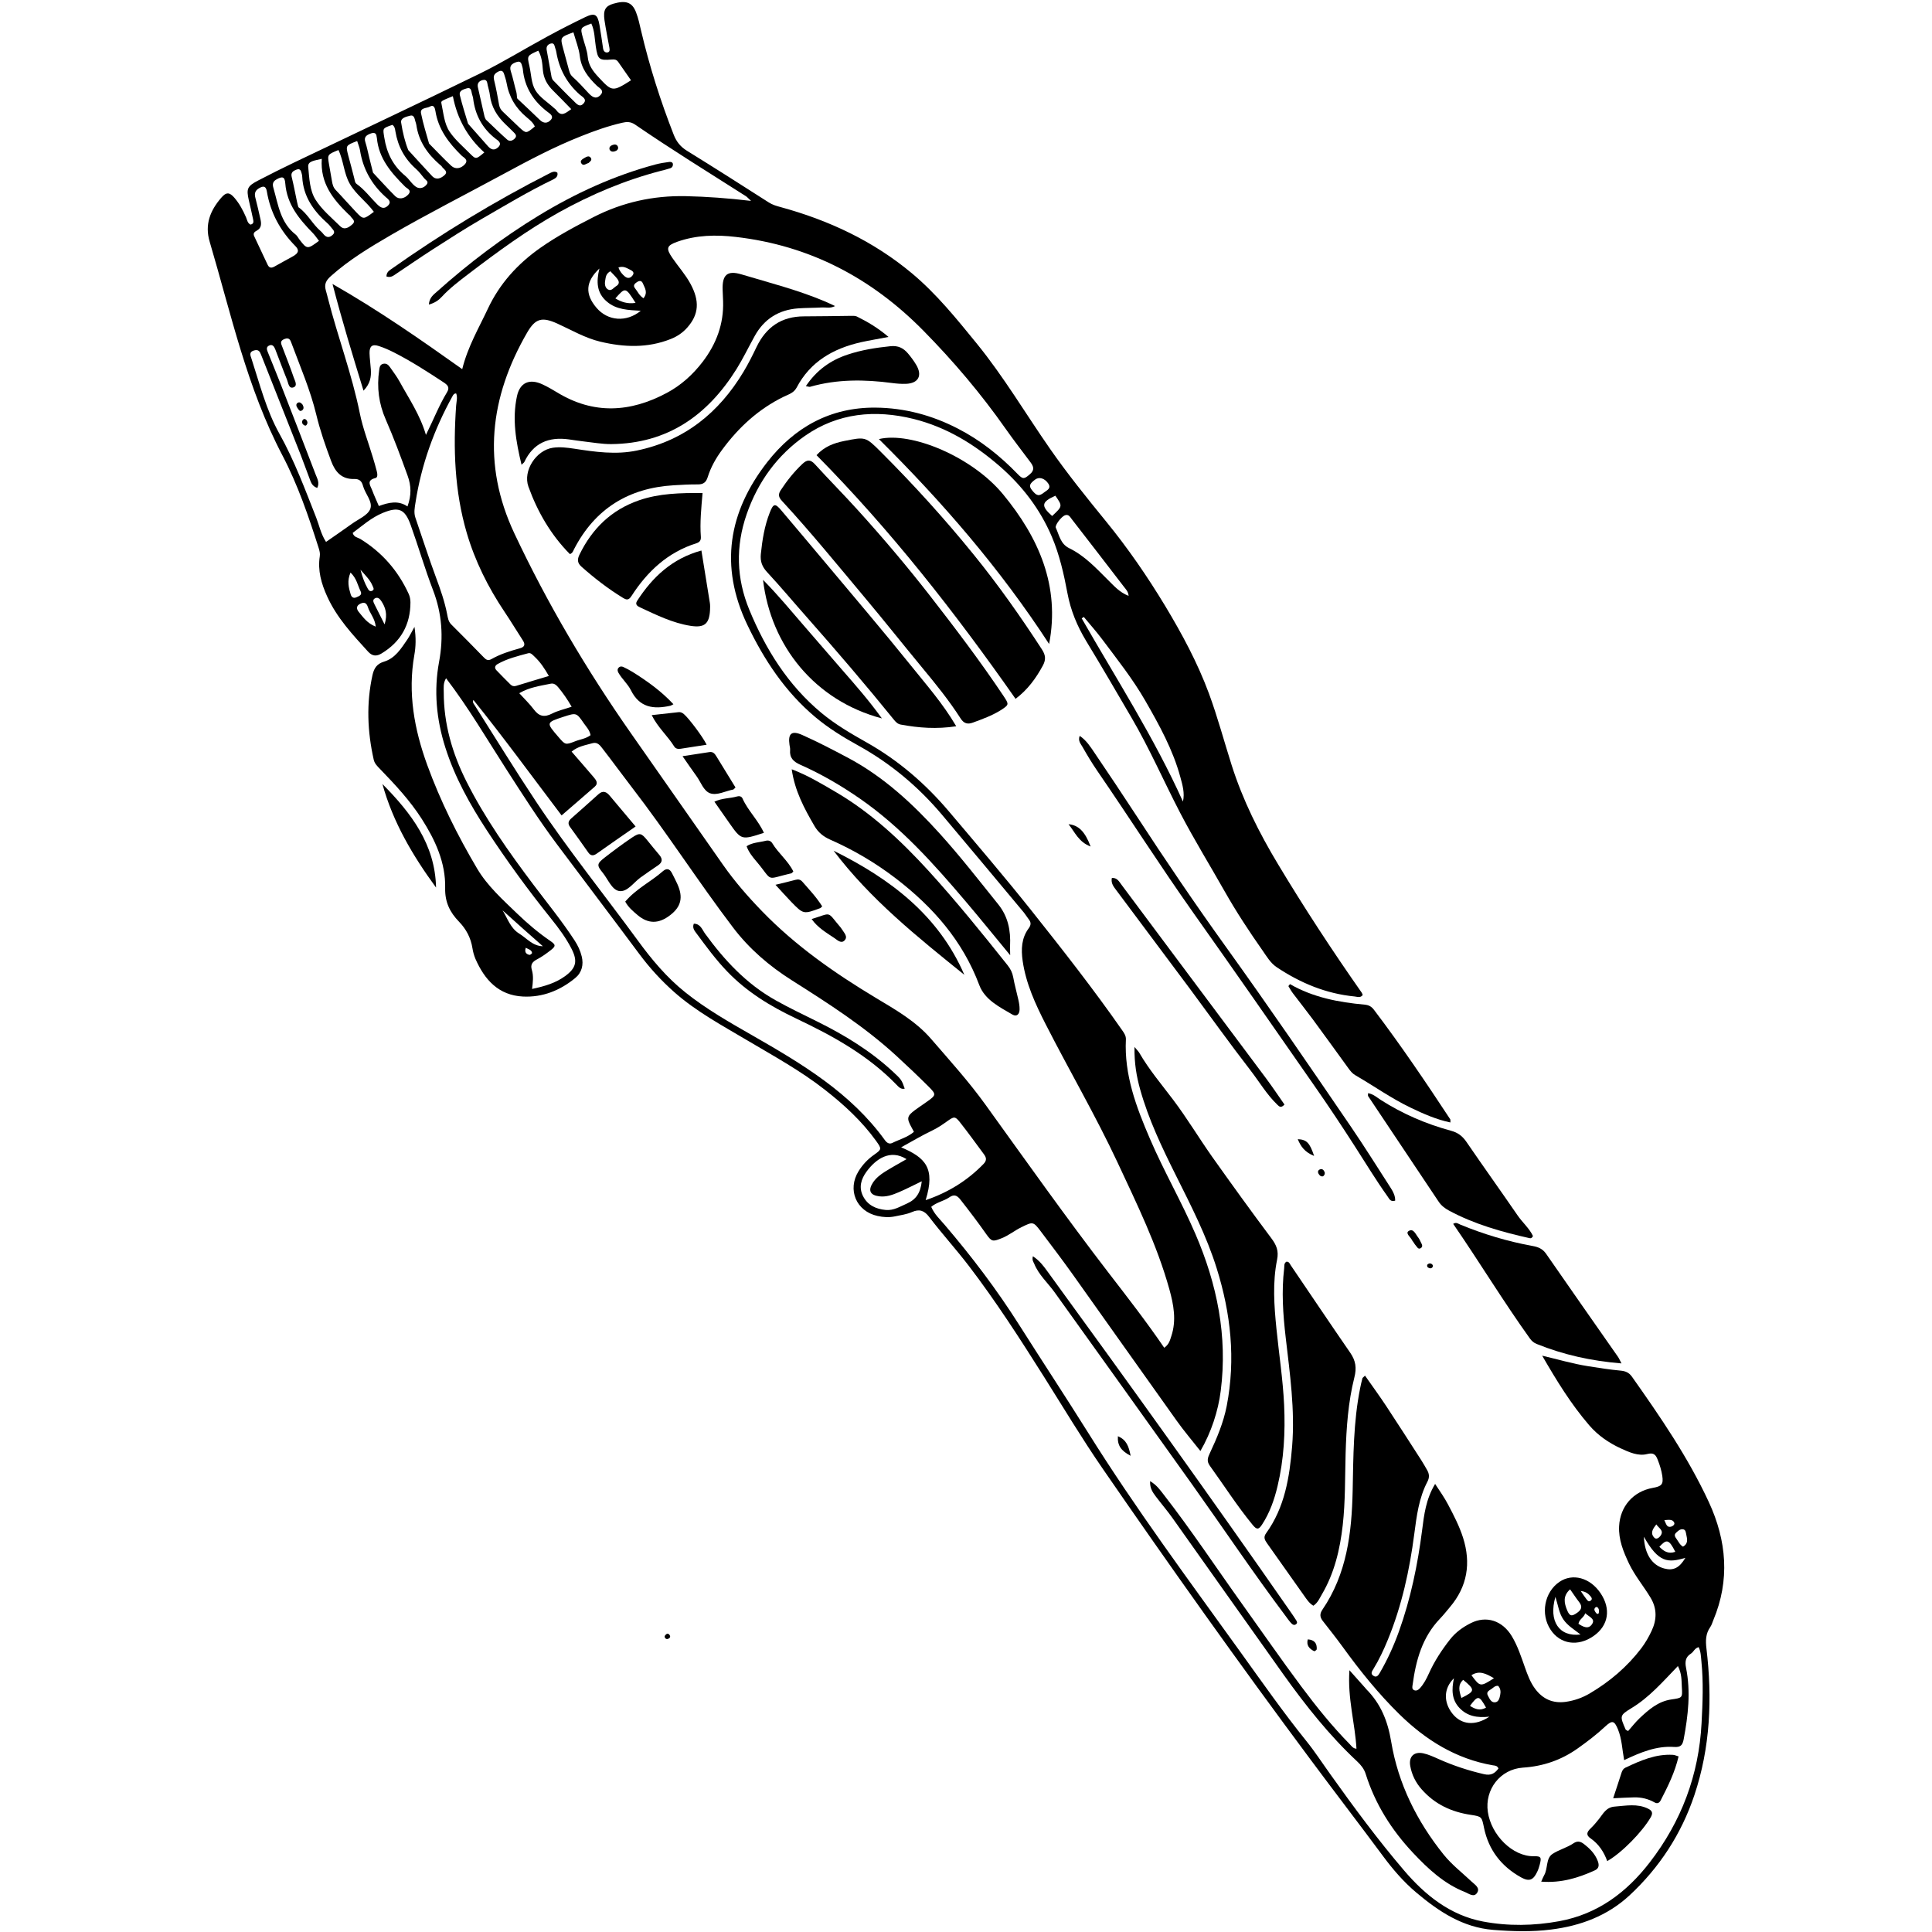 <svg version="1.2" preserveAspectRatio="xMidYMid meet" height="200" viewBox="0 0 150 150" zoomAndPan="magnify" width="200" xmlns:xlink="http://www.w3.org/1999/xlink" xmlns="http://www.w3.org/2000/svg"><g id="6a46b73740"><rect style="fill:#ffffff;fill-opacity:1;stroke:none;" height="150" y="0" width="150" x="0"></rect><rect style="fill:#ffffff;fill-opacity:1;stroke:none;" height="150" y="0" width="150" x="0"></rect><path d="M 126.508 147.164 C 128.84 145 130.543 142.387 131.551 139.375 C 132.793 135.672 132.949 131.844 132.488 127.988 C 132.414 127.371 132.426 126.84 132.785 126.324 C 132.895 126.168 132.945 125.973 133.02 125.793 C 134.324 122.68 134.062 119.621 132.672 116.617 C 131.062 113.145 128.906 110.004 126.707 106.891 C 126.477 106.562 126.199 106.449 125.809 106.414 C 124.965 106.336 124.129 106.203 123.293 106.07 C 122.102 105.883 120.949 105.539 119.734 105.254 C 120.836 107.16 121.969 109.016 123.395 110.668 C 124.062 111.441 124.895 112.016 125.82 112.445 C 126.477 112.746 127.188 113.074 127.887 112.891 C 128.457 112.742 128.578 113.02 128.715 113.363 C 128.871 113.758 128.996 114.168 129.059 114.582 C 129.156 115.25 129.016 115.395 128.316 115.52 C 126.801 115.793 125.785 116.957 125.707 118.496 C 125.656 119.543 126.039 120.469 126.473 121.391 C 126.926 122.336 127.602 123.137 128.141 124.031 C 128.668 124.902 128.637 125.766 128.223 126.637 C 128.004 127.105 127.738 127.562 127.426 127.977 C 126.328 129.418 124.969 130.57 123.41 131.488 C 122.84 131.82 122.23 132.035 121.574 132.129 C 120.578 132.27 119.789 131.926 119.191 131.125 C 118.812 130.617 118.602 130.039 118.395 129.457 C 118.102 128.629 117.832 127.789 117.375 127.031 C 116.645 125.82 115.391 125.41 114.184 126.023 C 113.578 126.328 113.023 126.723 112.586 127.277 C 111.938 128.102 111.371 128.969 110.941 129.922 C 110.754 130.34 110.543 130.746 110.23 131.086 C 110.121 131.207 109.965 131.297 109.797 131.227 C 109.602 131.141 109.652 130.957 109.676 130.801 C 109.93 128.898 110.426 127.102 111.809 125.664 C 112.078 125.383 112.32 125.074 112.57 124.777 C 113.93 123.172 114.219 121.363 113.59 119.383 C 113.301 118.48 112.867 117.645 112.426 116.809 C 112.145 116.273 111.805 115.797 111.422 115.211 C 110.699 116.41 110.566 117.613 110.414 118.793 C 110.07 121.48 109.527 124.121 108.609 126.676 C 108.211 127.781 107.727 128.848 107.137 129.863 C 107.02 130.062 106.879 130.293 106.605 130.09 C 106.391 129.934 106.527 129.75 106.629 129.582 C 107.074 128.855 107.434 128.09 107.754 127.305 C 108.836 124.668 109.438 121.91 109.805 119.09 C 109.988 117.703 110.16 116.305 110.824 115.039 C 111 114.703 110.969 114.418 110.793 114.121 C 110.645 113.867 110.504 113.609 110.344 113.363 C 109.445 111.969 108.551 110.57 107.637 109.184 C 107.109 108.383 106.539 107.605 105.98 106.805 C 105.859 106.926 105.793 106.965 105.777 107.012 C 105.711 107.266 105.652 107.52 105.602 107.773 C 105.074 110.406 105.074 113.078 105.02 115.746 C 104.949 119.008 104.574 122.191 102.668 124.98 C 102.445 125.309 102.477 125.566 102.707 125.859 C 103.23 126.523 103.754 127.188 104.254 127.875 C 105.59 129.723 107.02 131.496 108.648 133.094 C 110.691 135.094 113.039 136.562 115.91 137.059 C 116.059 137.082 116.246 137.074 116.34 137.305 C 116.062 137.68 115.766 137.875 115.215 137.746 C 114.004 137.465 112.832 137.082 111.699 136.574 C 111.312 136.402 110.918 136.219 110.512 136.129 C 109.785 135.969 109.359 136.383 109.492 137.113 C 109.613 137.797 109.914 138.402 110.383 138.93 C 111.402 140.086 112.695 140.684 114.203 140.906 C 115.062 141.035 115.043 141.066 115.219 141.914 C 115.578 143.645 116.578 144.922 118.109 145.766 C 118.738 146.109 119.047 145.965 119.348 145.328 C 119.434 145.152 119.492 144.965 119.543 144.777 C 119.691 144.211 119.656 144.105 119.098 144.117 C 117.426 144.152 115.773 142.457 115.516 140.676 C 115.262 138.934 116.48 137.355 118.242 137.238 C 119.812 137.137 121.238 136.645 122.516 135.73 C 123.258 135.203 123.98 134.652 124.648 134.027 C 125.18 133.535 125.34 133.602 125.613 134.254 C 125.926 135.012 125.945 135.828 126.098 136.656 C 127.363 136.055 128.598 135.539 129.969 135.633 C 130.488 135.672 130.637 135.488 130.723 135.023 C 131.066 133.188 131.277 131.352 130.906 129.496 C 130.812 129.035 130.852 128.656 131.277 128.391 C 131.492 128.258 131.57 127.961 131.883 127.883 C 132.059 128.242 132.059 128.629 132.098 129.008 C 132.258 130.598 132.195 132.191 132.109 133.785 C 131.898 137.809 130.547 141.406 128.09 144.59 C 126.285 146.93 124.047 148.609 121.062 149.16 C 119.082 149.523 117.086 149.555 115.129 149.184 C 112.586 148.699 110.641 147.133 109.012 145.223 C 106.98 142.844 105.121 140.328 103.309 137.785 C 102.684 136.914 102.094 136.004 101.43 135.18 C 99.629 132.945 97.984 130.594 96.312 128.27 C 92.281 122.664 88.156 117.113 84.492 111.25 C 82.73 108.438 80.902 105.664 79.125 102.859 C 77.398 100.129 75.449 97.566 73.355 95.109 C 72.988 94.672 72.539 94.273 72.301 93.699 C 72.723 93.336 73.27 93.258 73.691 92.969 C 74.066 92.707 74.301 92.793 74.574 93.148 C 75.258 94.02 75.93 94.902 76.566 95.809 C 77 96.422 77.082 96.406 77.766 96.137 C 78.32 95.918 78.773 95.539 79.301 95.281 C 80.195 94.84 80.223 94.832 80.805 95.602 C 81.648 96.719 82.496 97.836 83.309 98.977 C 85.996 102.746 88.66 106.531 91.352 110.297 C 91.922 111.098 92.566 111.855 93.199 112.656 C 94.039 111.215 94.582 109.543 94.777 107.988 C 95.32 103.734 94.492 99.703 92.812 95.805 C 91.73 93.289 90.355 90.918 89.277 88.406 C 88.215 85.941 87.277 83.453 87.414 80.703 C 87.426 80.422 87.285 80.219 87.133 80 C 84.898 76.793 82.484 73.719 80.055 70.664 C 77.969 68.047 75.789 65.496 73.625 62.941 C 71.82 60.82 69.73 59.02 67.289 57.645 C 66.07 56.957 64.859 56.25 63.777 55.352 C 61.184 53.195 59.453 50.43 58.18 47.352 C 57.168 44.902 57.102 42.426 57.973 39.918 C 58.844 37.406 60.355 35.332 62.508 33.832 C 65.055 32.059 67.938 31.785 70.934 32.527 C 73.496 33.168 75.664 34.5 77.633 36.211 C 79.375 37.734 80.75 39.527 81.66 41.66 C 82.262 43.074 82.598 44.57 82.879 46.07 C 83.129 47.402 83.633 48.613 84.332 49.77 C 85.531 51.742 86.691 53.738 87.855 55.73 C 89.254 58.121 90.355 60.66 91.629 63.113 C 92.711 65.191 93.941 67.184 95.094 69.223 C 95.992 70.809 96.996 72.332 98.043 73.824 C 98.359 74.277 98.641 74.766 99.113 75.086 C 100.957 76.32 102.953 77.152 105.18 77.367 C 105.383 77.391 105.633 77.492 105.801 77.25 C 105.773 77.188 105.758 77.121 105.723 77.07 C 103.441 73.816 101.266 70.496 99.219 67.086 C 97.754 64.652 96.492 62.129 95.629 59.418 C 95.039 57.559 94.535 55.668 93.859 53.836 C 92.973 51.445 91.773 49.219 90.461 47.039 C 89.078 44.75 87.57 42.559 85.875 40.484 C 84.375 38.645 82.883 36.797 81.523 34.844 C 79.625 32.117 77.934 29.25 75.828 26.664 C 74.266 24.746 72.715 22.82 70.805 21.223 C 67.805 18.715 64.348 17.098 60.59 16.074 C 60.277 15.988 59.977 15.902 59.691 15.719 C 57.582 14.367 55.465 13.023 53.332 11.703 C 52.836 11.398 52.52 11.004 52.309 10.465 C 51.273 7.82 50.418 5.129 49.77 2.367 C 49.66 1.895 49.559 1.41 49.383 0.957 C 49.082 0.172 48.594 0.004 47.617 0.289 C 46.996 0.473 46.82 0.781 46.934 1.582 C 47.039 2.289 47.184 2.992 47.312 3.695 C 47.34 3.863 47.363 4.051 47.145 4.074 C 46.969 4.09 46.855 3.957 46.824 3.77 C 46.73 3.16 46.652 2.547 46.543 1.938 C 46.395 1.102 46.18 0.973 45.43 1.332 C 44.434 1.812 43.449 2.316 42.48 2.844 C 40.734 3.789 39.043 4.836 37.266 5.707 C 32.477 8.047 27.648 10.312 22.836 12.617 C 21.898 13.066 20.969 13.535 20.047 14.012 C 19.191 14.457 19.117 14.652 19.32 15.555 C 19.43 16.031 19.543 16.504 19.641 16.984 C 19.68 17.164 19.738 17.383 19.445 17.438 C 19.215 17.32 19.188 17.074 19.102 16.871 C 18.867 16.328 18.59 15.812 18.207 15.363 C 17.816 14.906 17.562 14.902 17.172 15.359 C 16.32 16.348 15.879 17.434 16.281 18.773 C 17.941 24.379 19.176 30.117 21.93 35.363 C 23.121 37.637 23.957 40.082 24.738 42.535 C 24.809 42.762 24.863 42.961 24.828 43.191 C 24.656 44.297 24.949 45.312 25.402 46.309 C 26.156 47.973 27.379 49.277 28.586 50.602 C 28.91 50.953 29.242 50.969 29.625 50.734 C 31.117 49.832 31.863 48.508 31.867 46.773 C 31.867 46.551 31.824 46.312 31.73 46.109 C 30.91 44.32 29.676 42.895 27.992 41.855 C 27.781 41.727 27.477 41.719 27.383 41.375 C 28.129 40.82 28.832 40.188 29.715 39.824 C 30.945 39.316 31.434 39.512 31.879 40.746 C 32.484 42.43 32.98 44.148 33.621 45.82 C 34.312 47.617 34.449 49.461 34.09 51.383 C 33.672 53.621 33.879 55.844 34.574 58.031 C 35.309 60.352 36.484 62.453 37.797 64.465 C 39.348 66.836 41.02 69.125 42.797 71.336 C 43.387 72.07 43.953 72.832 44.383 73.68 C 44.863 74.625 44.727 75.16 43.887 75.777 C 43.137 76.328 42.27 76.578 41.309 76.781 C 41.375 76.262 41.434 75.773 41.293 75.305 C 41.16 74.871 41.348 74.664 41.715 74.473 C 42.086 74.281 42.434 74.023 42.766 73.766 C 43.16 73.457 43.156 73.348 42.727 73.055 C 41.812 72.43 40.969 71.715 40.168 70.945 C 39.043 69.863 37.852 68.793 37.059 67.461 C 35.535 64.887 34.195 62.207 33.168 59.387 C 32.164 56.625 31.648 53.805 32.168 50.859 C 32.285 50.203 32.309 49.535 32.18 48.672 C 31.926 49.121 31.793 49.406 31.617 49.664 C 31.137 50.359 30.684 51.109 29.812 51.371 C 29.27 51.535 29.043 51.871 28.922 52.402 C 28.434 54.605 28.523 56.793 29.016 58.984 C 29.086 59.289 29.289 59.48 29.496 59.695 C 30.672 60.91 31.828 62.148 32.746 63.582 C 33.793 65.223 34.609 66.98 34.562 68.961 C 34.539 70.047 34.938 70.84 35.637 71.559 C 36.199 72.141 36.551 72.812 36.68 73.613 C 36.723 73.898 36.805 74.191 36.918 74.457 C 37.629 76.074 38.711 77.277 40.605 77.371 C 42.133 77.445 43.488 76.898 44.656 75.938 C 45.176 75.512 45.324 74.902 45.164 74.254 C 45.055 73.809 44.863 73.398 44.609 73.012 C 43.629 71.508 42.496 70.121 41.418 68.691 C 39.496 66.137 37.656 63.539 36.215 60.676 C 35.117 58.496 34.449 56.199 34.453 53.738 C 34.453 53.406 34.395 53.047 34.633 52.66 C 36.387 54.957 37.797 57.375 39.309 59.723 C 40.578 61.695 41.836 63.672 43.246 65.555 C 45.371 68.395 47.52 71.223 49.637 74.07 C 50.438 75.148 51.336 76.129 52.336 77.016 C 54.055 78.539 56.07 79.617 58.031 80.781 C 60.074 81.992 62.16 83.133 64.039 84.605 C 65.535 85.773 66.918 87.047 68.031 88.594 C 68.465 89.203 68.461 89.234 67.863 89.656 C 67.371 90 66.977 90.422 66.664 90.922 C 65.766 92.363 66.473 94.043 68.129 94.406 C 68.582 94.508 69.035 94.535 69.488 94.438 C 69.934 94.344 70.398 94.281 70.809 94.102 C 71.387 93.844 71.77 93.996 72.133 94.473 C 73.117 95.766 74.211 96.969 75.203 98.262 C 77.324 101.035 79.207 103.965 81.066 106.91 C 82.559 109.281 84 111.684 85.586 113.988 C 90.832 121.605 96.191 129.145 101.715 136.566 C 103.598 139.102 105.523 141.605 107.406 144.145 C 108.156 145.156 108.992 146.125 109.969 146.945 C 111.711 148.41 113.57 149.648 115.934 149.836 C 117.434 149.953 118.93 150 120.426 149.809 C 122.715 149.523 124.801 148.742 126.508 147.164 Z M 130.633 118.73 C 130.895 118.746 130.883 118.988 130.926 119.164 C 131.008 119.512 131.07 119.863 130.668 120.082 C 130.426 119.945 130.32 119.699 130.176 119.496 C 130.062 119.34 129.938 119.168 130.141 118.992 C 130.281 118.867 130.43 118.715 130.633 118.73 Z M 130.07 120.484 C 129.48 120.68 129.156 120.406 128.832 120.094 C 129.383 119.5 129.562 119.469 130.07 120.484 Z M 129.984 118.211 C 130.062 118.371 129.855 118.508 129.723 118.535 C 129.391 118.605 129.359 118.297 129.219 118.023 C 129.574 117.996 129.859 117.945 129.984 118.211 Z M 128.922 119.238 C 128.824 119.371 128.609 119.562 128.441 119.387 C 128.105 119.031 128.316 118.707 128.598 118.355 C 128.793 118.66 129.219 118.824 128.922 119.238 Z M 129.207 121.777 C 128.273 121.527 127.688 120.672 127.629 119.309 C 128.773 121.34 129.492 121.352 130.852 120.949 C 130.395 121.73 129.918 121.969 129.207 121.777 Z M 116.316 130.891 C 116.512 131.094 116.523 131.355 116.473 131.605 C 116.422 131.855 116.352 132.168 116.039 132.168 C 115.75 132.172 115.641 131.863 115.52 131.645 C 115.359 131.355 115.629 131.246 115.805 131.125 C 115.953 131.023 116.086 130.859 116.316 130.891 Z M 115.375 132.578 C 114.918 132.844 114.527 132.703 114.129 132.441 C 114.754 131.605 114.836 131.617 115.375 132.578 Z M 115.992 130.297 C 114.922 130.977 114.922 130.977 114.242 130.062 C 114.863 129.668 115.375 129.941 115.992 130.297 Z M 113.465 131.828 C 113.277 131.27 113.172 130.816 113.602 130.422 C 114.543 131.203 114.539 131.297 113.465 131.828 Z M 112.773 133.055 C 112.062 132.164 112.078 131.082 112.883 130.301 C 112.695 131.184 112.703 131.961 113.312 132.605 C 113.918 133.246 114.691 133.387 115.637 133.281 C 114.52 134.027 113.457 133.91 112.773 133.055 Z M 130.578 130.996 C 130.633 131.832 130.613 131.82 129.766 131.945 C 128.742 132.09 128.004 132.738 127.289 133.41 C 126.969 133.715 126.695 134.074 126.406 134.398 C 126.309 134.336 126.227 134.316 126.211 134.273 C 125.762 133.234 125.734 133.188 126.664 132.621 C 128.047 131.785 129.086 130.586 130.273 129.352 C 130.586 129.957 130.547 130.484 130.578 130.996 Z M 88.926 54.414 C 90.012 56.305 91.066 58.211 91.641 60.332 C 91.809 60.949 91.996 61.57 91.844 62.234 C 89.609 57.266 86.672 52.707 83.984 48.012 C 84.039 47.973 84.09 47.938 84.145 47.898 C 84.621 48.473 85.117 49.027 85.562 49.621 C 86.734 51.184 87.949 52.715 88.926 54.414 Z M 82.668 40.012 C 82.957 39.898 83.074 40.125 83.207 40.301 C 84.559 42.047 85.91 43.793 87.254 45.547 C 87.398 45.738 87.598 45.918 87.625 46.262 C 86.922 45.996 86.477 45.473 86.008 45.012 C 85.086 44.094 84.199 43.137 83.008 42.559 C 82.336 42.23 82.238 41.551 81.973 40.973 C 81.887 40.781 82.398 40.121 82.668 40.012 Z M 81.938 38.488 C 82.504 39.301 82.504 39.301 81.688 40.062 C 80.801 39.277 80.852 38.973 81.938 38.488 Z M 29.129 46.445 C 29.34 46.344 29.488 46.496 29.602 46.664 C 29.93 47.16 30.105 47.684 29.859 48.477 C 29.543 47.848 29.309 47.391 29.082 46.934 C 29 46.766 28.887 46.562 29.129 46.445 Z M 27.977 46.871 C 28.297 46.719 28.461 46.824 28.562 47.133 C 28.715 47.621 29.113 48.016 29.172 48.652 C 28.512 48.395 28.199 47.926 27.852 47.508 C 27.68 47.297 27.625 47.039 27.977 46.871 Z M 28.922 45.477 C 28.984 45.625 29.098 45.789 28.879 45.875 C 28.691 45.953 28.602 45.793 28.523 45.645 C 28.32 45.273 28.16 44.887 27.988 44.238 C 28.426 44.73 28.746 45.047 28.922 45.477 Z M 27.996 45.902 C 28.145 46.203 27.871 46.281 27.668 46.375 C 27.438 46.477 27.289 46.359 27.227 46.148 C 27.074 45.633 26.93 45.109 27.215 44.453 C 27.699 44.918 27.77 45.449 27.996 45.902 Z M 41.109 74.137 C 40.809 74.074 40.719 73.883 40.824 73.582 C 41.016 73.707 41.27 73.727 41.309 73.984 C 41.316 74.027 41.168 74.148 41.109 74.137 Z M 40.301 72.477 C 39.629 72.059 39.414 71.32 39.02 70.68 C 40.047 71.613 41.09 72.535 42.148 73.465 C 41.352 73.453 40.895 72.84 40.301 72.477 Z M 81.391 37.547 C 81.637 37.922 81.289 38.059 81.082 38.219 C 80.668 38.551 80.496 38.516 80.137 38.074 C 79.867 37.738 79.914 37.574 80.367 37.234 C 80.68 37 81.113 37.129 81.391 37.547 Z M 45.91 1.828 C 46.176 2.395 46.164 3.02 46.258 3.617 C 46.414 4.613 46.504 4.707 47.5 4.621 C 47.727 4.602 47.867 4.629 47.992 4.801 C 48.328 5.277 48.66 5.754 48.992 6.234 C 47.562 7.137 47.523 7.129 46.465 5.988 C 46.043 5.535 45.691 5.074 45.629 4.406 C 45.582 3.895 45.379 3.402 45.246 2.898 C 45.047 2.148 45.051 2.148 45.91 1.828 Z M 44.52 2.508 C 44.703 3.168 44.945 3.75 45.016 4.352 C 45.129 5.324 45.668 6.004 46.328 6.645 C 46.531 6.844 46.98 7.027 46.594 7.406 C 46.25 7.742 45.953 7.508 45.688 7.223 C 45.289 6.797 44.898 6.355 44.465 5.973 C 44.242 5.777 44.203 5.539 44.137 5.301 C 43.996 4.801 43.867 4.297 43.73 3.797 C 43.484 2.891 43.484 2.891 44.52 2.508 Z M 42.77 3.379 C 43.051 3.312 43.047 3.574 43.109 3.742 C 43.145 3.832 43.172 3.926 43.188 4.02 C 43.406 5.344 44 6.449 45.008 7.344 C 45.191 7.508 45.602 7.688 45.316 8.02 C 44.996 8.398 44.738 8.027 44.52 7.82 C 43.984 7.309 43.473 6.77 42.918 6.207 C 42.898 6.164 42.844 6.078 42.824 5.984 C 42.695 5.289 42.578 4.586 42.445 3.887 C 42.395 3.613 42.527 3.441 42.77 3.379 Z M 41.793 3.934 C 42.066 4.398 42.105 4.926 42.148 5.434 C 42.203 6.094 42.496 6.598 42.953 7.047 C 43.41 7.492 43.852 7.961 44.352 8.473 C 43.914 8.777 43.578 9.113 43.176 8.531 C 43.141 8.48 43.078 8.445 43.031 8.402 C 42.531 7.941 41.898 7.559 41.562 7 C 41.246 6.469 41.246 5.754 41.102 5.121 C 40.918 4.328 40.914 4.328 41.793 3.934 Z M 22.637 19.961 C 22.336 20.129 21.824 20.402 21.316 20.691 C 21.074 20.832 20.898 20.812 20.773 20.543 C 20.43 19.809 20.086 19.074 19.738 18.344 C 19.621 18.098 19.777 17.992 19.953 17.895 C 20.309 17.695 20.297 17.371 20.227 17.043 C 20.102 16.473 19.969 15.906 19.824 15.344 C 19.738 15.016 19.812 14.789 20.113 14.613 C 20.453 14.414 20.648 14.441 20.719 14.867 C 20.996 16.516 21.758 17.914 22.926 19.098 C 23.215 19.391 23.262 19.641 22.637 19.961 Z M 23.25 18.598 C 23.148 18.469 23.078 18.305 22.953 18.211 C 21.77 17.293 21.602 15.898 21.23 14.598 C 21.152 14.336 21.152 14.109 21.453 13.938 C 21.906 13.676 22.109 13.699 22.148 14.23 C 22.273 15.871 23.23 17.012 24.305 18.113 C 24.461 18.273 24.586 18.469 24.766 18.699 C 23.871 19.367 23.836 19.363 23.25 18.598 Z M 25.238 18.305 C 25.117 18.207 25.031 18.055 24.906 17.953 C 24.258 17.406 23.898 16.602 23.164 16.082 C 23.133 15.957 23.086 15.801 23.055 15.645 C 22.918 15.012 22.805 14.371 22.648 13.742 C 22.559 13.391 22.766 13.266 23.012 13.172 C 23.352 13.039 23.375 13.32 23.438 13.535 C 23.453 13.594 23.461 13.66 23.465 13.727 C 23.539 15.258 24.348 16.387 25.449 17.359 C 25.57 17.465 25.664 17.602 25.77 17.727 C 25.898 17.875 26.043 18.027 25.844 18.219 C 25.672 18.387 25.461 18.484 25.238 18.305 Z M 26.41 17.562 C 25.742 16.902 24.984 16.281 24.496 15.5 C 24.039 14.773 24.016 13.824 23.93 12.961 C 23.883 12.492 24.43 12.473 24.984 12.332 C 24.848 14.242 25.871 15.484 27.059 16.641 C 27.105 16.688 27.172 16.719 27.203 16.773 C 27.309 16.973 27.668 17.137 27.359 17.414 C 27.086 17.66 26.746 17.891 26.41 17.562 Z M 27.648 16.465 C 27.113 15.902 26.605 15.316 26.07 14.758 C 25.871 14.551 25.816 14.316 25.773 14.059 C 25.699 13.613 25.613 13.168 25.539 12.723 C 25.418 12 25.422 11.996 26.277 11.648 C 26.684 12.488 26.691 13.465 27.16 14.273 C 27.633 15.098 28.438 15.641 29.027 16.445 C 28.223 17.051 28.215 17.059 27.648 16.465 Z M 29.273 15.852 C 28.746 15.324 28.301 14.719 27.684 14.277 C 27.547 14.18 27.543 13.996 27.504 13.84 C 27.355 13.238 27.191 12.645 27.031 12.047 C 26.84 11.297 26.84 11.293 27.73 10.949 C 27.824 11.25 27.918 11.461 27.953 11.68 C 28.18 13.113 28.844 14.301 29.918 15.273 C 30.121 15.457 30.449 15.648 30.109 15.977 C 29.793 16.277 29.535 16.113 29.273 15.852 Z M 30.684 15.23 C 30.109 14.656 29.566 14.051 28.961 13.406 C 28.875 13.062 28.773 12.656 28.672 12.25 C 28.57 11.84 28.492 11.422 28.363 11.023 C 28.234 10.625 28.477 10.484 28.758 10.375 C 28.992 10.285 29.219 10.273 29.242 10.621 C 29.246 10.652 29.258 10.684 29.262 10.719 C 29.406 12.32 30.391 13.434 31.461 14.5 C 31.609 14.645 32 14.766 31.695 15.105 C 31.398 15.43 30.965 15.508 30.684 15.23 Z M 32.449 14.578 C 32.305 14.535 32.172 14.414 32.062 14.305 C 31.855 14.098 31.695 13.844 31.473 13.66 C 30.52 12.883 30.023 11.883 29.836 10.68 C 29.723 9.957 29.668 9.965 30.465 9.695 C 30.645 9.812 30.672 10.023 30.699 10.199 C 30.891 11.367 31.414 12.332 32.301 13.117 C 32.543 13.332 32.734 13.598 32.941 13.848 C 33.051 13.984 33.309 14.09 33.133 14.316 C 32.969 14.527 32.723 14.656 32.449 14.578 Z M 33.543 13.664 C 32.945 13.027 32.363 12.379 31.699 11.656 C 31.445 11.035 31.262 10.277 31.145 9.523 C 31.082 9.148 31.555 9.059 31.844 8.98 C 32.145 8.902 32.188 9.199 32.246 9.414 C 32.273 9.508 32.309 9.598 32.324 9.695 C 32.504 10.98 33.199 11.961 34.152 12.789 C 34.199 12.832 34.266 12.867 34.293 12.918 C 34.418 13.137 34.859 13.305 34.492 13.617 C 34.223 13.852 33.863 14.008 33.543 13.664 Z M 35.039 12.875 C 34.469 12.344 33.934 11.773 33.312 11.145 C 33.113 10.426 32.852 9.621 32.688 8.797 C 32.602 8.344 33.137 8.418 33.383 8.273 C 33.676 8.102 33.766 8.379 33.805 8.617 C 34.027 10.035 34.84 11.102 35.832 12.074 C 35.992 12.234 36.422 12.402 36.078 12.77 C 35.77 13.098 35.348 13.16 35.039 12.875 Z M 36.5 11.934 C 35.953 11.383 35.344 10.867 34.914 10.234 C 34.484 9.598 34.434 8.777 34.27 8.023 C 34.23 7.84 34.289 7.828 35.16 7.465 C 35.504 9.246 36.32 10.68 37.602 11.836 C 36.965 12.371 36.949 12.383 36.5 11.934 Z M 37.898 11.367 C 37.406 10.809 36.914 10.254 36.34 9.605 C 36.148 8.953 35.898 8.188 35.707 7.41 C 35.609 7.023 35.992 6.938 36.246 6.859 C 36.566 6.758 36.59 7.043 36.637 7.266 C 36.664 7.391 36.719 7.512 36.734 7.641 C 36.887 8.922 37.445 9.969 38.477 10.77 C 38.672 10.918 39.027 11.117 38.656 11.453 C 38.375 11.703 38.125 11.617 37.898 11.367 Z M 39.379 10.84 C 38.82 10.348 38.293 9.824 37.723 9.285 C 37.699 9.23 37.645 9.148 37.621 9.059 C 37.445 8.301 37.277 7.543 37.105 6.785 C 37.031 6.465 37.195 6.285 37.48 6.215 C 37.824 6.133 37.82 6.406 37.867 6.625 C 37.922 6.879 38.008 7.125 38.035 7.383 C 38.141 8.293 38.59 9.016 39.234 9.637 C 39.441 9.84 39.656 10.035 39.859 10.246 C 39.992 10.383 40.168 10.531 39.984 10.734 C 39.82 10.918 39.578 11.012 39.379 10.84 Z M 40.336 9.906 C 39.906 9.512 39.5 9.094 39.07 8.699 C 38.891 8.539 38.785 8.363 38.746 8.125 C 38.633 7.488 38.52 6.852 38.363 6.223 C 38.289 5.914 38.359 5.746 38.629 5.59 C 38.891 5.438 39.051 5.465 39.141 5.758 C 39.207 5.977 39.285 6.191 39.324 6.41 C 39.512 7.512 40.035 8.402 40.898 9.113 C 41.141 9.316 41.395 9.52 41.523 9.824 C 40.859 10.371 40.852 10.379 40.336 9.906 Z M 41.918 9.316 C 41.383 8.793 40.832 8.285 40.172 7.66 C 40.117 7.598 40.145 7.355 40.086 7.137 C 39.934 6.605 39.832 6.059 39.66 5.535 C 39.516 5.094 39.762 4.938 40.094 4.82 C 40.492 4.684 40.492 5.016 40.57 5.25 C 40.582 5.281 40.586 5.316 40.59 5.348 C 40.719 6.758 41.402 7.848 42.523 8.695 C 42.699 8.828 43.02 9.016 42.766 9.305 C 42.523 9.582 42.215 9.605 41.918 9.316 Z M 25.312 42.074 C 24.906 41.441 24.785 40.789 24.551 40.191 C 23.68 37.984 22.859 35.762 21.695 33.676 C 20.676 31.852 20.164 29.809 19.52 27.832 C 19.445 27.605 19.309 27.328 19.719 27.211 C 20.07 27.109 20.172 27.285 20.277 27.559 C 21.293 30.133 22.312 32.699 23.328 35.273 C 23.566 35.875 23.777 36.492 24.012 37.098 C 24.129 37.395 24.191 37.734 24.629 37.883 C 24.836 37.488 24.621 37.137 24.496 36.812 C 23.605 34.473 22.695 32.141 21.785 29.805 C 21.465 28.988 21.129 28.176 20.801 27.359 C 20.727 27.176 20.645 26.965 20.863 26.844 C 21.148 26.684 21.285 26.902 21.371 27.121 C 21.68 27.906 21.965 28.703 22.285 29.484 C 22.387 29.73 22.414 30.199 22.777 30.078 C 23.133 29.957 22.895 29.562 22.809 29.316 C 22.535 28.516 22.223 27.73 21.922 26.941 C 21.828 26.691 21.695 26.473 22.086 26.32 C 22.469 26.172 22.551 26.418 22.637 26.66 C 23.316 28.488 24.094 30.281 24.555 32.188 C 24.852 33.422 25.27 34.621 25.715 35.809 C 26.027 36.645 26.531 37.219 27.5 37.188 C 27.898 37.176 28.086 37.355 28.184 37.723 C 28.348 38.344 28.973 38.965 28.742 39.527 C 28.539 40.02 27.824 40.305 27.324 40.668 C 26.664 41.141 25.996 41.598 25.312 42.074 Z M 29.414 39.289 C 29.227 38.848 29.047 38.469 28.902 38.078 C 28.77 37.719 28.402 37.293 29.148 37.117 C 29.348 37.07 29.301 36.777 29.254 36.59 C 29.16 36.211 29.047 35.84 28.934 35.465 C 28.598 34.344 28.168 33.242 27.938 32.098 C 27.328 29.066 26.23 26.176 25.469 23.191 C 25.41 22.973 25.359 22.75 25.293 22.531 C 25.164 22.07 25.312 21.77 25.684 21.441 C 27.102 20.172 28.719 19.199 30.348 18.25 C 33.215 16.59 36.172 15.09 39.086 13.512 C 41.062 12.441 43.043 11.391 45.137 10.566 C 46.164 10.156 47.207 9.785 48.289 9.535 C 48.648 9.449 48.953 9.434 49.301 9.668 C 52.121 11.602 55.031 13.398 57.914 15.234 C 57.996 15.285 58.055 15.359 58.312 15.598 C 56.488 15.383 54.875 15.266 53.25 15.23 C 50.719 15.176 48.336 15.703 46.086 16.852 C 44.664 17.578 43.262 18.324 41.949 19.246 C 40.184 20.488 38.789 22.023 37.871 23.984 C 37.168 25.484 36.316 26.922 35.887 28.66 C 32.633 26.352 29.43 24.109 25.816 22.047 C 26.57 24.945 27.379 27.586 28.223 30.332 C 28.762 29.773 28.828 29.242 28.793 28.688 C 28.766 28.266 28.703 27.844 28.691 27.422 C 28.68 26.875 28.902 26.699 29.414 26.867 C 29.816 26.996 30.207 27.172 30.586 27.363 C 31.922 28.043 33.18 28.855 34.434 29.68 C 34.746 29.887 34.941 30.066 34.707 30.453 C 34.098 31.453 33.672 32.551 33.07 33.766 C 32.598 32.172 31.742 30.941 31.031 29.637 C 30.812 29.238 30.535 28.875 30.273 28.5 C 30.16 28.34 30.016 28.203 29.789 28.238 C 29.492 28.281 29.469 28.527 29.438 28.75 C 29.246 30.07 29.41 31.348 29.949 32.57 C 30.574 34 31.117 35.465 31.648 36.934 C 31.93 37.715 31.953 38.445 31.637 39.32 C 30.926 38.832 30.18 39.008 29.414 39.289 Z M 49.344 23.516 C 48.695 23.613 48.234 23.441 47.777 23.168 C 48.562 22.285 48.562 22.285 49.344 23.516 Z M 49.441 21.91 C 49.633 21.785 49.812 21.758 49.914 22.008 C 50.055 22.352 50.324 22.695 49.961 23.156 C 49.629 22.945 49.504 22.629 49.305 22.383 C 49.133 22.172 49.262 22.031 49.441 21.91 Z M 49.75 24.129 C 48.629 25.047 47.188 24.922 46.316 23.902 C 45.41 22.84 45.449 21.871 46.539 20.848 C 46.285 21.879 46.32 22.75 47.133 23.43 C 47.875 24.055 48.785 24.07 49.75 24.129 Z M 47.195 22.469 C 46.965 22.328 46.938 22.039 46.988 21.777 C 47.031 21.531 47.031 21.262 47.387 21.059 C 47.578 21.266 47.766 21.441 47.922 21.641 C 48.078 21.84 48.109 22.055 47.852 22.207 C 47.645 22.328 47.469 22.637 47.195 22.469 Z M 48.496 21.449 C 48.301 21.277 48.129 21.09 48.016 20.766 C 48.383 20.637 48.633 20.797 48.883 20.922 C 49.043 21.004 49.281 21.113 49.141 21.34 C 48.996 21.57 48.762 21.68 48.496 21.449 Z M 38.156 51.172 C 37.895 51.316 37.746 51.23 37.57 51.047 C 36.73 50.184 35.887 49.328 35.031 48.477 C 34.805 48.25 34.773 47.965 34.715 47.68 C 34.527 46.719 34.211 45.805 33.871 44.891 C 33.293 43.336 32.789 41.754 32.25 40.188 C 32.117 39.797 32.199 39.406 32.258 39.027 C 32.707 36.102 33.695 33.359 35.125 30.773 C 35.188 30.66 35.246 30.543 35.418 30.547 C 35.539 30.859 35.438 31.176 35.414 31.492 C 35.18 34.82 35.289 38.129 36.234 41.359 C 36.879 43.562 37.891 45.59 39.168 47.496 C 39.66 48.223 40.109 48.98 40.59 49.715 C 40.816 50.062 40.715 50.242 40.344 50.34 C 39.586 50.547 38.84 50.785 38.156 51.172 Z M 38.543 52.039 C 38.371 51.855 38.426 51.68 38.629 51.559 C 39.371 51.137 40.191 50.938 41.004 50.719 C 41.215 50.66 41.352 50.844 41.496 50.977 C 41.949 51.398 42.285 51.906 42.613 52.484 C 41.738 52.746 40.906 52.992 40.074 53.25 C 39.895 53.305 39.754 53.266 39.633 53.145 C 39.266 52.777 38.898 52.414 38.543 52.039 Z M 42.754 53.082 C 43.004 53.027 43.18 53.172 43.336 53.355 C 43.707 53.801 44.039 54.273 44.383 54.871 C 43.781 55.074 43.297 55.18 42.871 55.398 C 42.277 55.707 41.855 55.629 41.453 55.09 C 41.129 54.656 40.73 54.277 40.316 53.82 C 41.113 53.352 41.945 53.25 42.754 53.082 Z M 69.277 88.738 C 69.039 88.855 68.852 88.727 68.699 88.516 C 66.047 84.852 62.277 82.602 58.453 80.41 C 56.645 79.375 54.832 78.348 53.199 77.039 C 51.762 75.891 50.59 74.488 49.52 73.02 C 46.887 69.422 44.082 65.941 41.613 62.227 C 39.977 59.766 38.43 57.242 36.844 54.742 C 36.777 54.637 36.672 54.539 36.754 54.34 C 39.105 57.262 41.301 60.27 43.602 63.309 C 44.48 62.547 45.332 61.82 46.172 61.082 C 46.488 60.805 46.266 60.547 46.078 60.324 C 45.535 59.684 44.98 59.051 44.379 58.355 C 44.879 57.938 45.453 57.859 45.996 57.703 C 46.395 57.586 46.602 57.887 46.793 58.137 C 47.551 59.113 48.277 60.113 49.031 61.094 C 51.781 64.652 54.203 68.445 56.922 72.023 C 58.176 73.672 59.73 75.004 61.477 76.109 C 64.309 77.902 67.129 79.707 69.609 81.988 C 70.449 82.758 71.273 83.543 72.082 84.348 C 72.715 84.98 72.695 85.02 71.93 85.562 C 71.637 85.77 71.336 85.969 71.047 86.18 C 70.406 86.66 70.379 86.824 70.785 87.555 C 70.832 87.637 70.875 87.723 70.957 87.875 C 70.469 88.297 69.84 88.461 69.277 88.738 Z M 43.77 55.645 C 44.754 55.328 44.758 55.324 45.348 56.184 C 45.531 56.445 45.773 56.676 45.852 57.078 C 45.465 57.367 45.027 57.402 44.641 57.559 C 43.891 57.852 43.883 57.832 43.34 57.199 C 42.391 56.098 42.391 56.098 43.77 55.645 Z M 72.289 80.66 C 71.102 79.285 69.531 78.395 67.996 77.473 C 64.805 75.555 61.766 73.434 59.16 70.742 C 58.074 69.621 57.047 68.445 56.148 67.164 C 53.75 63.746 51.359 60.328 48.969 56.906 C 45.531 51.988 42.488 46.84 39.934 41.41 C 37.406 36.035 38.02 30.848 40.926 25.824 C 41.566 24.719 42.078 24.582 43.277 25.125 C 44.375 25.625 45.418 26.242 46.605 26.527 C 48.445 26.965 50.277 27.039 52.078 26.32 C 52.574 26.125 53 25.836 53.352 25.441 C 54.27 24.41 54.332 23.363 53.602 22.023 C 53.211 21.305 52.664 20.699 52.203 20.027 C 51.695 19.289 51.742 19.07 52.582 18.77 C 54.059 18.246 55.59 18.215 57.125 18.395 C 62.863 19.055 67.664 21.582 71.691 25.672 C 74.027 28.043 76.168 30.57 78.082 33.297 C 78.699 34.176 79.359 35.023 80.004 35.887 C 80.242 36.207 80.348 36.484 79.969 36.812 C 79.523 37.195 79.43 37.238 79.008 36.801 C 77.641 35.387 76.121 34.176 74.363 33.273 C 72.359 32.238 70.234 31.668 67.98 31.648 C 64.453 31.617 61.672 33.184 59.566 35.883 C 56.555 39.75 55.848 43.953 58.016 48.5 C 59.324 51.238 60.961 53.711 63.301 55.676 C 64.328 56.539 65.469 57.238 66.637 57.883 C 69.148 59.273 71.305 61.082 73.148 63.27 C 75.266 65.777 77.367 68.305 79.473 70.824 C 79.617 71 79.734 71.199 79.875 71.379 C 80.066 71.617 80.051 71.824 79.867 72.074 C 79.301 72.836 79.273 73.707 79.398 74.598 C 79.652 76.367 80.391 77.965 81.191 79.531 C 83.023 83.125 85.062 86.609 86.77 90.262 C 88.266 93.473 89.836 96.664 90.789 100.098 C 91.121 101.297 91.352 102.512 90.938 103.746 C 90.836 104.051 90.773 104.371 90.391 104.641 C 89.008 102.613 87.547 100.738 86.094 98.852 C 82.797 94.566 79.668 90.148 76.508 85.762 C 75.211 83.961 73.73 82.328 72.289 80.66 Z M 70.418 93.441 C 69.879 93.676 69.383 94 68.762 93.941 C 68.004 93.867 67.363 93.574 67.008 92.871 C 66.66 92.184 66.852 91.539 67.289 90.949 C 67.992 89.996 69.105 89.191 70.383 89.996 C 69.809 90.328 69.246 90.633 68.703 90.973 C 68.348 91.199 68.012 91.457 67.77 91.824 C 67.379 92.426 67.551 92.797 68.273 92.883 C 68.812 92.949 69.309 92.766 69.785 92.562 C 70.344 92.324 70.883 92.043 71.566 91.715 C 71.469 92.625 71.117 93.129 70.418 93.441 Z M 71.867 93.18 C 72.645 90.68 71.836 89.871 69.965 89.078 C 70.824 88.605 71.574 88.156 72.359 87.781 C 72.777 87.586 73.148 87.332 73.516 87.07 C 74.062 86.68 74.145 86.648 74.516 87.113 C 75.16 87.926 75.766 88.773 76.387 89.609 C 76.578 89.867 76.637 90.082 76.363 90.367 C 75.102 91.668 73.613 92.586 71.867 93.18 Z M 71.867 93.18" style="stroke:none;fill-rule:nonzero;fill:#000000;fill-opacity:1;"></path><path d="M 91.285 91.234 C 92.461 93.594 93.672 95.938 94.461 98.465 C 95.562 101.973 95.945 105.52 95.242 109.16 C 94.988 110.453 94.484 111.648 93.93 112.828 C 93.77 113.172 93.668 113.438 93.934 113.805 C 95.039 115.336 96.055 116.934 97.258 118.395 C 97.57 118.773 97.719 118.777 97.988 118.363 C 98.582 117.453 98.938 116.438 99.188 115.387 C 99.684 113.312 99.797 111.203 99.699 109.078 C 99.605 107.094 99.301 105.129 99.102 103.156 C 98.922 101.367 98.793 99.578 99.152 97.805 C 99.293 97.117 99.102 96.664 98.703 96.133 C 97.141 94.047 95.617 91.934 94.109 89.809 C 93.078 88.348 92.156 86.805 91.078 85.379 C 90.18 84.188 89.211 83.047 88.461 81.75 C 88.398 81.641 88.305 81.551 88.082 81.285 C 88.062 82.559 88.242 83.574 88.52 84.578 C 89.172 86.91 90.211 89.082 91.285 91.234 Z M 91.285 91.234" style="stroke:none;fill-rule:nonzero;fill:#000000;fill-opacity:1;"></path><path d="M 104.25 118.41 C 104.457 116.562 104.422 114.703 104.473 112.852 C 104.531 110.859 104.668 108.875 105.152 106.945 C 105.34 106.207 105.258 105.648 104.84 105.039 C 103.285 102.789 101.762 100.512 100.223 98.25 C 100.137 98.129 100.09 97.941 99.879 97.957 C 99.668 98.082 99.727 98.293 99.703 98.477 C 99.488 100.266 99.613 102.051 99.82 103.832 C 100.145 106.645 100.551 109.453 100.32 112.297 C 100.121 114.688 99.754 117.027 98.301 119.039 C 98.078 119.344 98.188 119.555 98.371 119.816 C 99.336 121.168 100.285 122.535 101.25 123.887 C 101.453 124.172 101.645 124.477 101.969 124.668 C 102.32 124.434 102.449 124.094 102.625 123.797 C 103.605 122.133 104.035 120.301 104.25 118.41 Z M 104.25 118.41" style="stroke:none;fill-rule:nonzero;fill:#000000;fill-opacity:1;"></path><path d="M 65.547 34.238 C 64.746 34.398 64 34.672 63.395 35.34 C 69.148 41.16 74.145 47.543 78.848 54.258 C 79.809 53.531 80.438 52.648 80.969 51.672 C 81.211 51.219 81.188 50.875 80.898 50.426 C 79.25 47.887 77.512 45.418 75.602 43.066 C 73.328 40.262 70.906 37.598 68.352 35.047 C 67.199 33.898 67.18 33.91 65.547 34.238 Z M 65.547 34.238" style="stroke:none;fill-rule:nonzero;fill:#000000;fill-opacity:1;"></path><path d="M 75.547 56.098 C 76.281 55.828 77.016 55.562 77.684 55.148 C 78.355 54.711 78.355 54.703 77.91 54.031 C 76.117 51.348 74.168 48.781 72.188 46.234 C 70.41 43.953 68.539 41.742 66.594 39.598 C 65.504 38.391 64.355 37.238 63.262 36.035 C 62.898 35.637 62.637 35.703 62.293 36.023 C 61.652 36.629 61.105 37.312 60.621 38.051 C 60.402 38.379 60.441 38.602 60.715 38.895 C 62.965 41.332 65.055 43.906 67.184 46.445 C 68.688 48.238 70.141 50.074 71.633 51.879 C 72.672 53.133 73.695 54.398 74.574 55.77 C 74.836 56.184 75.133 56.254 75.547 56.098 Z M 75.547 56.098" style="stroke:none;fill-rule:nonzero;fill:#000000;fill-opacity:1;"></path><path d="M 69.945 56.258 C 71.328 56.512 72.707 56.621 74.242 56.387 C 73.191 54.598 71.914 53.16 70.719 51.668 C 68.539 48.957 66.277 46.312 64.047 43.645 C 62.922 42.297 61.781 40.961 60.652 39.617 C 60.184 39.062 60.043 39.082 59.766 39.793 C 59.355 40.832 59.184 41.918 59.07 43.023 C 59.016 43.59 59.168 44 59.559 44.422 C 60.617 45.562 61.617 46.762 62.652 47.93 C 64.957 50.539 67.219 53.18 69.406 55.883 C 69.555 56.066 69.699 56.215 69.945 56.258 Z M 69.945 56.258" style="stroke:none;fill-rule:nonzero;fill:#000000;fill-opacity:1;"></path><path d="M 81.453 50 C 82.32 45.492 80.637 41.719 77.867 38.367 C 75.48 35.477 70.77 33.488 68.238 34.09 C 73.164 38.973 77.66 44.168 81.453 50 Z M 81.453 50" style="stroke:none;fill-rule:nonzero;fill:#000000;fill-opacity:1;"></path><path d="M 90.336 116.023 C 90.059 115.672 89.809 115.297 89.293 114.996 C 89.266 115.562 89.508 115.875 89.738 116.188 C 90.168 116.758 90.637 117.301 91.051 117.887 C 93.922 121.922 96.773 125.977 99.648 130.008 C 101.371 132.418 103.207 134.738 105.383 136.77 C 105.672 137.043 105.91 137.34 106.031 137.727 C 106.766 140.066 108.043 142.086 109.715 143.863 C 110.883 145.105 112.121 146.258 113.734 146.895 C 114.027 147.008 114.438 147.359 114.691 146.945 C 114.922 146.566 114.512 146.328 114.254 146.086 C 113.52 145.395 112.707 144.766 112.082 143.988 C 110.008 141.406 108.555 138.488 108.012 135.227 C 107.746 133.613 107.199 132.27 106.062 131.133 C 106.039 131.113 106.023 131.082 106.004 131.059 C 105.629 130.637 105.254 130.215 104.77 129.676 C 104.613 131.859 105.207 133.793 105.316 135.77 C 105.043 135.754 104.938 135.562 104.809 135.434 C 103.434 134.039 102.211 132.516 101.043 130.953 C 99.484 128.867 98.004 126.719 96.484 124.598 C 94.438 121.738 92.496 118.801 90.336 116.023 Z M 90.336 116.023" style="stroke:none;fill-rule:nonzero;fill:#000000;fill-opacity:1;"></path><path d="M 112.824 95.02 C 114.855 97.965 116.703 101.023 118.785 103.926 C 118.926 104.117 119.086 104.258 119.305 104.344 C 121.367 105.176 123.504 105.66 125.891 105.855 C 125.746 105.578 125.699 105.457 125.625 105.352 C 123.762 102.684 121.891 100.023 120.039 97.344 C 119.77 96.957 119.43 96.816 118.992 96.738 C 117.062 96.387 115.199 95.828 113.387 95.082 C 113.223 95.016 113.066 94.863 112.824 95.02 Z M 112.824 95.02" style="stroke:none;fill-rule:nonzero;fill:#000000;fill-opacity:1;"></path><path d="M 106.215 84.875 C 106.219 84.984 106.195 85.062 106.223 85.105 C 108.047 87.836 109.875 90.57 111.699 93.301 C 111.906 93.609 112.18 93.816 112.504 93.992 C 114.473 95.051 116.598 95.648 118.766 96.133 C 118.867 96.152 118.949 96.113 119.02 95.965 C 118.738 95.367 118.207 94.918 117.82 94.355 C 116.512 92.453 115.164 90.57 113.859 88.664 C 113.547 88.207 113.195 87.934 112.648 87.789 C 110.723 87.266 108.902 86.484 107.215 85.406 C 106.906 85.211 106.621 84.934 106.215 84.875 Z M 106.215 84.875" style="stroke:none;fill-rule:nonzero;fill:#000000;fill-opacity:1;"></path><path d="M 100.152 76.406 C 100.113 76.457 100.07 76.512 100.031 76.562 C 100.148 76.75 100.25 76.949 100.383 77.121 C 100.895 77.797 101.422 78.461 101.926 79.141 C 102.852 80.402 103.77 81.668 104.688 82.938 C 104.84 83.148 105 83.352 105.234 83.484 C 106.672 84.316 108.027 85.285 109.531 86.004 C 110.516 86.477 111.512 86.918 112.609 87.148 C 112.602 87.012 112.621 86.941 112.594 86.898 C 110.695 84.012 108.762 81.152 106.672 78.398 C 106.477 78.141 106.27 78.031 105.945 78 C 103.926 77.816 101.949 77.441 100.152 76.406 Z M 100.152 76.406" style="stroke:none;fill-rule:nonzero;fill:#000000;fill-opacity:1;"></path><path d="M 102.031 84.273 C 103.113 85.824 104.16 87.395 105.18 88.984 C 106.027 90.297 106.832 91.633 107.742 92.906 C 107.863 93.078 107.953 93.332 108.32 93.219 C 108.332 92.863 108.18 92.551 107.992 92.258 C 106.969 90.672 105.969 89.066 104.906 87.508 C 101.715 82.828 98.512 78.152 95.203 73.547 C 92.789 70.191 90.469 66.766 88.211 63.301 C 87.16 61.691 86.094 60.094 85.016 58.504 C 84.684 58.016 84.367 57.492 83.828 57.133 C 83.672 57.523 83.918 57.758 84.047 57.992 C 84.398 58.613 84.77 59.23 85.172 59.82 C 87.68 63.469 90.059 67.207 92.617 70.824 C 95.781 75.289 98.906 79.781 102.031 84.273 Z M 102.031 84.273" style="stroke:none;fill-rule:nonzero;fill:#000000;fill-opacity:1;"></path><path d="M 59.242 45.02 C 59.84 50.133 63.254 54.398 68.469 55.777 C 67.438 54.348 66.41 53.184 65.391 52.016 C 64.391 50.867 63.395 49.707 62.398 48.559 C 61.398 47.406 60.434 46.227 59.242 45.02 Z M 59.242 45.02" style="stroke:none;fill-rule:nonzero;fill:#000000;fill-opacity:1;"></path><path d="M 100.605 125.75 C 100.449 125.504 100.281 125.262 100.113 125.023 C 93.957 116.176 87.668 107.422 81.32 98.707 C 81.02 98.293 80.719 97.883 80.195 97.535 C 80.113 97.832 80.23 97.965 80.293 98.109 C 80.641 98.977 81.344 99.59 81.875 100.328 C 85.418 105.277 88.973 110.223 92.508 115.184 C 94.945 118.605 97.285 122.098 99.809 125.461 C 99.945 125.641 100.074 125.832 100.227 126 C 100.332 126.113 100.473 126.234 100.637 126.094 C 100.766 125.984 100.672 125.852 100.605 125.75 Z M 100.605 125.75" style="stroke:none;fill-rule:nonzero;fill:#000000;fill-opacity:1;"></path><path d="M 123.73 127.016 C 124.887 126.207 125.094 124.918 124.262 123.688 C 123.453 122.492 122.098 122.121 121.074 122.816 C 119.902 123.613 119.586 125.328 120.391 126.535 C 121.141 127.668 122.523 127.863 123.73 127.016 Z M 124.066 124.832 C 124.172 124.969 124.168 125.129 124.109 125.281 C 123.996 125.34 123.941 125.258 123.891 125.191 C 123.812 125.086 123.742 124.969 123.828 124.844 C 123.891 124.75 123.992 124.734 124.066 124.832 Z M 123.621 126.074 C 123.336 126.539 122.906 126.305 122.551 126.07 C 122.617 125.695 122.957 125.613 123.078 125.25 C 123.383 125.535 123.863 125.684 123.621 126.074 Z M 123.5 123.949 C 123.59 124.059 123.637 124.168 123.5 124.273 C 123.355 124.387 123.258 124.277 123.184 124.176 C 123.047 124 122.922 123.812 122.723 123.523 C 123.148 123.574 123.332 123.746 123.5 123.949 Z M 122.609 124.391 C 122.863 124.719 122.801 124.961 122.473 125.199 C 122.035 125.516 121.871 125.496 121.672 125.02 C 121.441 124.461 121.324 123.91 121.902 123.395 C 122.16 123.758 122.371 124.086 122.609 124.391 Z M 120.762 123.98 C 120.984 124.676 121.043 125.25 121.379 125.734 C 121.711 126.219 122.207 126.508 122.711 126.902 C 121.066 127.109 120.211 125.879 120.762 123.98 Z M 120.762 123.98" style="stroke:none;fill-rule:nonzero;fill:#000000;fill-opacity:1;"></path><path d="M 123.496 141.957 C 123.207 142.234 123.109 142.469 123.496 142.734 C 124.125 143.172 124.527 143.781 124.785 144.496 C 125.926 143.848 127.496 142.227 128.148 141.117 C 128.352 140.773 128.289 140.59 127.961 140.426 C 127.121 140.012 126.25 140.195 125.375 140.262 C 124.699 140.309 124.477 140.809 124.141 141.23 C 123.938 141.484 123.73 141.734 123.496 141.957 Z M 123.496 141.957" style="stroke:none;fill-rule:nonzero;fill:#000000;fill-opacity:1;"></path><path d="M 86.684 69.137 C 88.59 71.695 90.504 74.246 92.41 76.805 C 93.961 78.895 95.473 81.016 97.066 83.074 C 97.762 83.973 98.34 84.969 99.168 85.766 C 99.309 85.898 99.441 86.066 99.727 85.758 C 99.262 85.094 98.797 84.395 98.297 83.723 C 95.867 80.461 93.426 77.203 90.992 73.945 C 89.688 72.199 88.387 70.445 87.078 68.699 C 86.895 68.457 86.742 68.133 86.324 68.164 C 86.234 68.582 86.477 68.859 86.684 69.137 Z M 86.684 69.137" style="stroke:none;fill-rule:nonzero;fill:#000000;fill-opacity:1;"></path><path d="M 128.457 139.938 C 128.68 140.066 128.836 139.973 128.934 139.781 C 129.496 138.691 130.043 137.594 130.324 136.367 C 130.148 136.316 130.023 136.254 129.898 136.246 C 128.555 136.164 127.367 136.688 126.195 137.242 C 126.043 137.312 125.957 137.449 125.902 137.613 C 125.699 138.258 125.48 138.898 125.246 139.617 C 125.84 139.59 126.355 139.559 126.871 139.547 C 127.434 139.535 127.965 139.66 128.457 139.938 Z M 128.457 139.938" style="stroke:none;fill-rule:nonzero;fill:#000000;fill-opacity:1;"></path><path d="M 29.691 60.871 C 30.512 63.844 32.051 66.445 33.855 68.91 C 33.785 65.547 31.914 63.117 29.691 60.871 Z M 29.691 60.871" style="stroke:none;fill-rule:nonzero;fill:#000000;fill-opacity:1;"></path><path d="M 119.883 145.602 C 119.816 145.711 119.777 145.832 119.66 146.09 C 121.219 146.211 122.535 145.797 123.812 145.219 C 124.148 145.07 124.172 144.812 124.051 144.492 C 123.836 143.918 123.426 143.516 122.957 143.156 C 122.695 142.957 122.457 142.914 122.164 143.113 C 121.652 143.461 121.02 143.613 120.527 143.945 C 120.008 144.297 120.191 145.078 119.883 145.602 Z M 119.883 145.602" style="stroke:none;fill-rule:nonzero;fill:#000000;fill-opacity:1;"></path><path d="M 82.961 63.992 C 83.465 64.621 83.742 65.371 84.676 65.723 C 84.238 64.562 83.738 64.062 82.961 63.992 Z M 82.961 63.992" style="stroke:none;fill-rule:nonzero;fill:#000000;fill-opacity:1;"></path><path d="M 100.758 88.445 C 100.988 89.012 101.305 89.457 102.027 89.746 C 101.68 88.707 101.445 88.48 100.758 88.445 Z M 100.758 88.445" style="stroke:none;fill-rule:nonzero;fill:#000000;fill-opacity:1;"></path><path d="M 109.637 96.301 C 109.652 96.328 109.676 96.355 109.691 96.383 C 109.691 96.383 109.695 96.379 109.695 96.379 C 109.77 96.484 109.832 96.602 109.918 96.695 C 110.02 96.809 110.105 97.02 110.293 96.914 C 110.527 96.777 110.375 96.582 110.297 96.414 C 110.242 96.297 110.188 96.176 110.109 96.078 C 109.906 95.824 109.734 95.328 109.355 95.586 C 109.102 95.762 109.531 96.055 109.637 96.301 Z M 109.637 96.301" style="stroke:none;fill-rule:nonzero;fill:#000000;fill-opacity:1;"></path><path d="M 87.781 113.027 C 87.637 112.289 87.461 111.789 86.793 111.508 C 86.746 112.223 87.039 112.637 87.781 113.027 Z M 87.781 113.027" style="stroke:none;fill-rule:nonzero;fill:#000000;fill-opacity:1;"></path><path d="M 102.031 128.199 C 102.066 128.215 102.23 128.102 102.23 128.043 C 102.258 127.586 102.047 127.312 101.535 127.281 C 101.41 127.754 101.664 128.012 102.031 128.199 Z M 102.031 128.199" style="stroke:none;fill-rule:nonzero;fill:#000000;fill-opacity:1;"></path><path d="M 102.465 90.797 C 102.328 90.859 102.297 90.992 102.363 91.113 C 102.441 91.25 102.547 91.375 102.73 91.324 C 102.844 91.227 102.891 91.109 102.832 90.98 C 102.766 90.828 102.648 90.715 102.465 90.797 Z M 102.465 90.797" style="stroke:none;fill-rule:nonzero;fill:#000000;fill-opacity:1;"></path><path d="M 51.977 126.93 C 51.918 126.855 51.84 126.797 51.738 126.875 C 51.637 126.953 51.547 127.047 51.648 127.184 C 51.711 127.262 51.801 127.277 51.906 127.223 C 52.031 127.156 52.074 127.059 51.977 126.93 Z M 51.977 126.93" style="stroke:none;fill-rule:nonzero;fill:#000000;fill-opacity:1;"></path><path d="M 111.18 98.426 C 111.262 98.363 111.27 98.25 111.207 98.18 C 111.117 98.078 110.98 98.062 110.867 98.141 C 110.781 98.195 110.785 98.293 110.84 98.387 C 110.945 98.457 111.062 98.516 111.18 98.426 Z M 111.18 98.426" style="stroke:none;fill-rule:nonzero;fill:#000000;fill-opacity:1;"></path><path d="M 52.316 37.676 C 52.934 37.637 53.555 37.605 54.172 37.609 C 54.594 37.613 54.816 37.461 54.945 37.047 C 55.188 36.266 55.594 35.555 56.082 34.898 C 57.355 33.172 58.895 31.758 60.84 30.805 C 61.203 30.625 61.621 30.523 61.852 30.09 C 62.914 28.066 64.707 27.051 66.863 26.566 C 67.516 26.422 68.18 26.316 68.984 26.16 C 68.164 25.457 67.363 24.988 66.527 24.574 C 66.391 24.508 66.207 24.523 66.047 24.523 C 64.84 24.535 63.633 24.562 62.43 24.562 C 60.676 24.562 59.48 25.395 58.734 26.949 C 58.426 27.594 58.102 28.238 57.734 28.852 C 55.824 32.039 53.152 34.211 49.445 34.98 C 47.816 35.32 46.195 35.086 44.582 34.836 C 44.031 34.754 43.484 34.684 42.93 34.762 C 41.625 34.949 40.582 36.551 41.027 37.785 C 41.738 39.75 42.773 41.531 44.246 43.02 C 44.469 42.941 44.5 42.766 44.574 42.629 C 46.199 39.492 48.809 37.883 52.316 37.676 Z M 52.316 37.676" style="stroke:none;fill-rule:nonzero;fill:#000000;fill-opacity:1;"></path><path d="M 44.156 34.113 C 44.543 34.168 44.93 34.23 45.316 34.273 C 46.027 34.352 46.742 34.484 47.453 34.48 C 51.832 34.441 54.938 32.246 57.184 28.652 C 57.699 27.824 58.121 26.941 58.594 26.09 C 59.328 24.762 60.465 24.051 61.977 23.941 C 62.59 23.898 63.211 23.906 63.828 23.871 C 64.133 23.855 64.457 23.961 64.836 23.762 C 64.52 23.617 64.293 23.504 64.059 23.406 C 61.953 22.516 59.742 21.953 57.562 21.301 C 56.457 20.973 56.066 21.34 56.105 22.508 C 56.117 22.801 56.129 23.09 56.141 23.387 C 56.199 25.152 55.617 26.699 54.555 28.09 C 53.793 29.086 52.871 29.918 51.773 30.504 C 48.938 32.023 46.082 32.199 43.246 30.461 C 42.887 30.242 42.516 30.031 42.137 29.852 C 41.125 29.371 40.367 29.688 40.137 30.762 C 39.754 32.539 40.055 34.277 40.492 36.082 C 40.629 35.949 40.684 35.918 40.707 35.871 C 41.402 34.395 42.598 33.898 44.156 34.113 Z M 44.156 34.113" style="stroke:none;fill-rule:nonzero;fill:#000000;fill-opacity:1;"></path><path d="M 79.16 78.363 C 79.164 78.105 79.117 77.844 79.059 77.594 C 78.934 77.02 78.77 76.457 78.668 75.883 C 78.602 75.516 78.457 75.227 78.223 74.934 C 76.238 72.441 74.234 69.961 72.086 67.605 C 69.953 65.273 67.648 63.109 64.895 61.496 C 63.809 60.863 62.727 60.203 61.469 59.727 C 61.707 61.41 62.449 62.777 63.234 64.129 C 63.52 64.621 63.914 64.949 64.453 65.188 C 66.277 65.992 67.988 67 69.57 68.215 C 72.434 70.418 74.738 73.035 76.031 76.48 C 76.457 77.621 77.594 78.18 78.602 78.77 C 78.953 78.973 79.16 78.723 79.16 78.363 Z M 79.16 78.363" style="stroke:none;fill-rule:nonzero;fill:#000000;fill-opacity:1;"></path><path d="M 54.074 42.176 C 54.336 42.094 54.434 41.934 54.414 41.672 C 54.332 40.566 54.445 39.469 54.547 38.277 C 52.809 38.27 51.184 38.301 49.613 38.844 C 47.465 39.586 45.977 41.039 44.992 43.059 C 44.812 43.43 44.816 43.707 45.148 44 C 46.148 44.887 47.199 45.703 48.34 46.402 C 48.648 46.59 48.805 46.621 49.031 46.27 C 50.262 44.359 51.852 42.875 54.074 42.176 Z M 54.074 42.176" style="stroke:none;fill-rule:nonzero;fill:#000000;fill-opacity:1;"></path><path d="M 61.297 57.836 C 61.316 57.965 61.355 58.098 61.344 58.223 C 61.289 58.84 61.602 59.137 62.145 59.379 C 63.785 60.105 65.328 61.008 66.801 62.031 C 69.957 64.227 72.492 67.062 74.957 69.965 C 76.086 71.293 77.18 72.652 78.43 74.164 C 78.426 73.742 78.414 73.582 78.422 73.422 C 78.477 72.25 78.27 71.168 77.508 70.219 C 76.02 68.371 74.566 66.496 72.973 64.734 C 70.867 62.406 68.59 60.289 65.789 58.809 C 64.637 58.199 63.48 57.594 62.293 57.066 C 61.457 56.691 61.168 56.953 61.297 57.836 Z M 61.297 57.836" style="stroke:none;fill-rule:nonzero;fill:#000000;fill-opacity:1;"></path><path d="M 55.125 47.391 C 55.133 47.195 55.145 46.996 55.113 46.805 C 54.906 45.496 54.691 44.188 54.457 42.742 C 52.18 43.367 50.664 44.801 49.469 46.645 C 49.285 46.93 49.484 47.059 49.699 47.16 C 50.965 47.746 52.219 48.371 53.613 48.59 C 54.68 48.758 55.066 48.445 55.125 47.391 Z M 55.125 47.391" style="stroke:none;fill-rule:nonzero;fill:#000000;fill-opacity:1;"></path><path d="M 64.719 66.047 C 67.57 69.82 71.227 72.746 74.871 75.684 C 72.859 71.035 69.098 68.219 64.719 66.047 Z M 64.719 66.047" style="stroke:none;fill-rule:nonzero;fill:#000000;fill-opacity:1;"></path><path d="M 62.566 29.98 C 62.77 30.016 62.84 30.047 62.895 30.031 C 64.996 29.43 67.121 29.453 69.266 29.738 C 69.617 29.785 69.977 29.812 70.332 29.801 C 71.312 29.766 71.637 29.152 71.121 28.305 C 70.938 28 70.723 27.711 70.492 27.438 C 70.141 27.023 69.727 26.816 69.133 26.879 C 67.996 26.996 66.879 27.172 65.797 27.535 C 64.465 27.977 63.391 28.754 62.566 29.98 Z M 62.566 29.98" style="stroke:none;fill-rule:nonzero;fill:#000000;fill-opacity:1;"></path><path d="M 57.105 61.141 C 56.605 60.324 56.117 59.52 55.621 58.723 C 55.5 58.523 55.363 58.348 55.082 58.391 C 54.418 58.496 53.75 58.594 52.992 58.711 C 53.398 59.293 53.723 59.773 54.062 60.238 C 54.41 60.707 54.617 61.406 55.133 61.59 C 55.684 61.781 56.324 61.41 56.926 61.301 C 56.957 61.293 56.977 61.258 57.105 61.141 Z M 57.105 61.141" style="stroke:none;fill-rule:nonzero;fill:#000000;fill-opacity:1;"></path><path d="M 53.105 55.449 C 52.973 55.336 52.844 55.27 52.676 55.293 C 52.012 55.367 51.348 55.438 50.598 55.523 C 51.082 56.496 51.836 57.133 52.34 57.949 C 52.449 58.129 52.637 58.168 52.848 58.133 C 53.512 58.027 54.176 57.926 54.863 57.82 C 54.543 57.164 53.469 55.762 53.105 55.449 Z M 53.105 55.449" style="stroke:none;fill-rule:nonzero;fill:#000000;fill-opacity:1;"></path><path d="M 57.648 61.992 C 57.574 61.82 57.387 61.789 57.227 61.836 C 56.68 61.996 56.078 61.953 55.465 62.242 C 55.875 62.828 56.246 63.355 56.613 63.883 C 57.559 65.23 57.559 65.23 59.309 64.66 C 58.859 63.668 58.07 62.941 57.648 61.992 Z M 57.648 61.992" style="stroke:none;fill-rule:nonzero;fill:#000000;fill-opacity:1;"></path><path d="M 52.285 54.676 C 51.344 53.664 50.254 52.883 49.109 52.168 C 48.891 52.031 48.66 51.914 48.426 51.801 C 48.312 51.742 48.176 51.711 48.062 51.809 C 47.906 51.934 47.941 52.102 48.02 52.242 C 48.293 52.719 48.742 53.105 48.977 53.578 C 49.656 54.953 50.75 55.082 52.051 54.793 C 52.109 54.777 52.164 54.738 52.285 54.676 Z M 52.285 54.676" style="stroke:none;fill-rule:nonzero;fill:#000000;fill-opacity:1;"></path><path d="M 59.961 65.469 C 59.848 65.281 59.66 65.227 59.453 65.277 C 58.957 65.406 58.422 65.402 57.965 65.699 C 58.129 66.156 58.418 66.516 58.707 66.855 C 60.09 68.488 59.332 68.293 61.457 67.797 C 61.484 67.789 61.504 67.75 61.594 67.66 C 61.176 66.816 60.426 66.246 59.961 65.469 Z M 59.961 65.469" style="stroke:none;fill-rule:nonzero;fill:#000000;fill-opacity:1;"></path><path d="M 62.293 68.453 C 62.145 68.285 61.98 68.254 61.77 68.309 C 61.289 68.438 60.805 68.551 60.207 68.695 C 60.695 69.223 61.059 69.633 61.438 70.027 C 62.379 70.992 62.383 70.988 63.684 70.508 C 63.715 70.496 63.734 70.465 63.836 70.371 C 63.379 69.641 62.82 69.059 62.293 68.453 Z M 62.293 68.453" style="stroke:none;fill-rule:nonzero;fill:#000000;fill-opacity:1;"></path><path d="M 65.379 72.168 C 65.344 72.113 65.309 72.059 65.266 72.008 C 64.156 70.715 64.645 70.855 63.016 71.355 C 63.48 72.023 64.156 72.41 64.789 72.836 C 65.012 72.988 65.301 73.281 65.562 73.023 C 65.859 72.723 65.539 72.434 65.379 72.168 Z M 65.379 72.168" style="stroke:none;fill-rule:nonzero;fill:#000000;fill-opacity:1;"></path><path d="M 33.297 23.648 C 33.77 23.516 34.066 23.301 34.301 23.043 C 34.922 22.371 35.652 21.82 36.367 21.273 C 38.617 19.559 40.895 17.883 43.379 16.496 C 45.891 15.098 48.516 13.992 51.301 13.266 C 51.551 13.203 51.805 13.141 52.051 13.059 C 52.18 13.016 52.254 12.895 52.246 12.754 C 52.238 12.574 52.055 12.562 51.957 12.574 C 51.602 12.617 51.246 12.676 50.902 12.766 C 47.676 13.629 44.668 15.008 41.824 16.738 C 39.016 18.449 36.398 20.43 33.945 22.625 C 33.672 22.871 33.332 23.094 33.297 23.648 Z M 33.297 23.648" style="stroke:none;fill-rule:nonzero;fill:#000000;fill-opacity:1;"></path><path d="M 30.004 21.465 C 30.332 21.582 30.539 21.406 30.754 21.262 C 31.699 20.629 32.641 19.98 33.598 19.363 C 34.855 18.559 36.113 17.742 37.406 16.996 C 39.234 15.941 41.039 14.852 42.945 13.934 C 43.145 13.836 43.344 13.695 43.273 13.406 C 43.086 13.27 42.898 13.34 42.727 13.426 C 38.402 15.625 34.27 18.137 30.312 20.938 C 30.148 21.055 30.008 21.188 30.004 21.465 Z M 30.004 21.465" style="stroke:none;fill-rule:nonzero;fill:#000000;fill-opacity:1;"></path><path d="M 45.152 12.707 C 45.309 12.91 45.504 12.703 45.688 12.66 C 45.801 12.551 45.984 12.438 45.879 12.27 C 45.742 12.047 45.535 12.168 45.371 12.266 C 45.207 12.363 44.988 12.488 45.152 12.707 Z M 45.152 12.707" style="stroke:none;fill-rule:nonzero;fill:#000000;fill-opacity:1;"></path><path d="M 47.328 11.613 C 47.43 11.805 47.609 11.789 47.754 11.742 C 47.91 11.695 48.047 11.562 47.969 11.375 C 47.891 11.195 47.703 11.199 47.555 11.258 C 47.406 11.312 47.27 11.418 47.328 11.613 Z M 47.328 11.613" style="stroke:none;fill-rule:nonzero;fill:#000000;fill-opacity:1;"></path><path d="M 49.348 64.168 C 48.598 63.277 47.969 62.535 47.348 61.789 C 47.082 61.465 46.809 61.348 46.453 61.672 C 45.758 62.301 45.055 62.922 44.352 63.543 C 44.129 63.742 44.059 63.938 44.262 64.211 C 44.742 64.863 45.207 65.527 45.676 66.191 C 45.867 66.457 46.066 66.461 46.332 66.273 C 47.309 65.578 48.297 64.898 49.348 64.168 Z M 49.348 64.168" style="stroke:none;fill-rule:nonzero;fill:#000000;fill-opacity:1;"></path><path d="M 51.086 67.188 C 51.438 66.953 51.457 66.695 51.195 66.383 C 50.879 66.012 50.574 65.633 50.266 65.254 C 49.793 64.672 49.676 64.625 49.066 65.031 C 48.34 65.52 47.633 66.047 46.941 66.586 C 46.336 67.059 46.32 67.18 46.797 67.762 C 47.203 68.262 47.5 69.074 48.055 69.176 C 48.688 69.293 49.18 68.527 49.723 68.133 C 50.176 67.816 50.625 67.492 51.086 67.188 Z M 51.086 67.188" style="stroke:none;fill-rule:nonzero;fill:#000000;fill-opacity:1;"></path><path d="M 52.594 68.645 C 52.461 68.352 52.309 68.062 52.164 67.777 C 51.988 67.441 51.754 67.391 51.465 67.641 C 50.543 68.453 49.402 68.992 48.543 70 C 48.789 70.453 49.145 70.742 49.484 71.031 C 50.316 71.746 51.148 71.742 52.039 71.047 C 52.883 70.395 53.055 69.668 52.594 68.645 Z M 52.594 68.645" style="stroke:none;fill-rule:nonzero;fill:#000000;fill-opacity:1;"></path><path d="M 69.352 83.227 C 67.598 81.594 65.574 80.363 63.438 79.305 C 62.359 78.77 61.273 78.254 60.223 77.664 C 57.953 76.395 56.246 74.555 54.742 72.488 C 54.516 72.176 54.387 71.719 53.867 71.715 C 53.734 72.051 53.926 72.266 54.07 72.461 C 54.824 73.48 55.57 74.5 56.453 75.418 C 57.984 77.02 59.848 78.145 61.824 79.082 C 64.656 80.426 67.379 81.922 69.59 84.203 C 69.762 84.379 69.934 84.598 70.242 84.523 C 70.012 83.852 69.977 83.809 69.352 83.227 Z M 69.352 83.227" style="stroke:none;fill-rule:nonzero;fill:#000000;fill-opacity:1;"></path><path d="M 23.492 31.418 C 23.398 31.301 23.266 31.176 23.109 31.277 C 22.949 31.379 23.004 31.555 23.105 31.691 C 23.191 31.809 23.27 31.996 23.461 31.855 C 23.609 31.746 23.582 31.582 23.492 31.418 Z M 23.492 31.418" style="stroke:none;fill-rule:nonzero;fill:#000000;fill-opacity:1;"></path><path d="M 23.801 32.629 C 23.699 32.496 23.566 32.504 23.492 32.633 C 23.422 32.746 23.445 32.891 23.566 32.98 C 23.641 33.035 23.73 33.094 23.812 32.977 C 23.898 32.863 23.883 32.742 23.801 32.629 Z M 23.801 32.629" style="stroke:none;fill-rule:nonzero;fill:#000000;fill-opacity:1;"></path></g></svg>